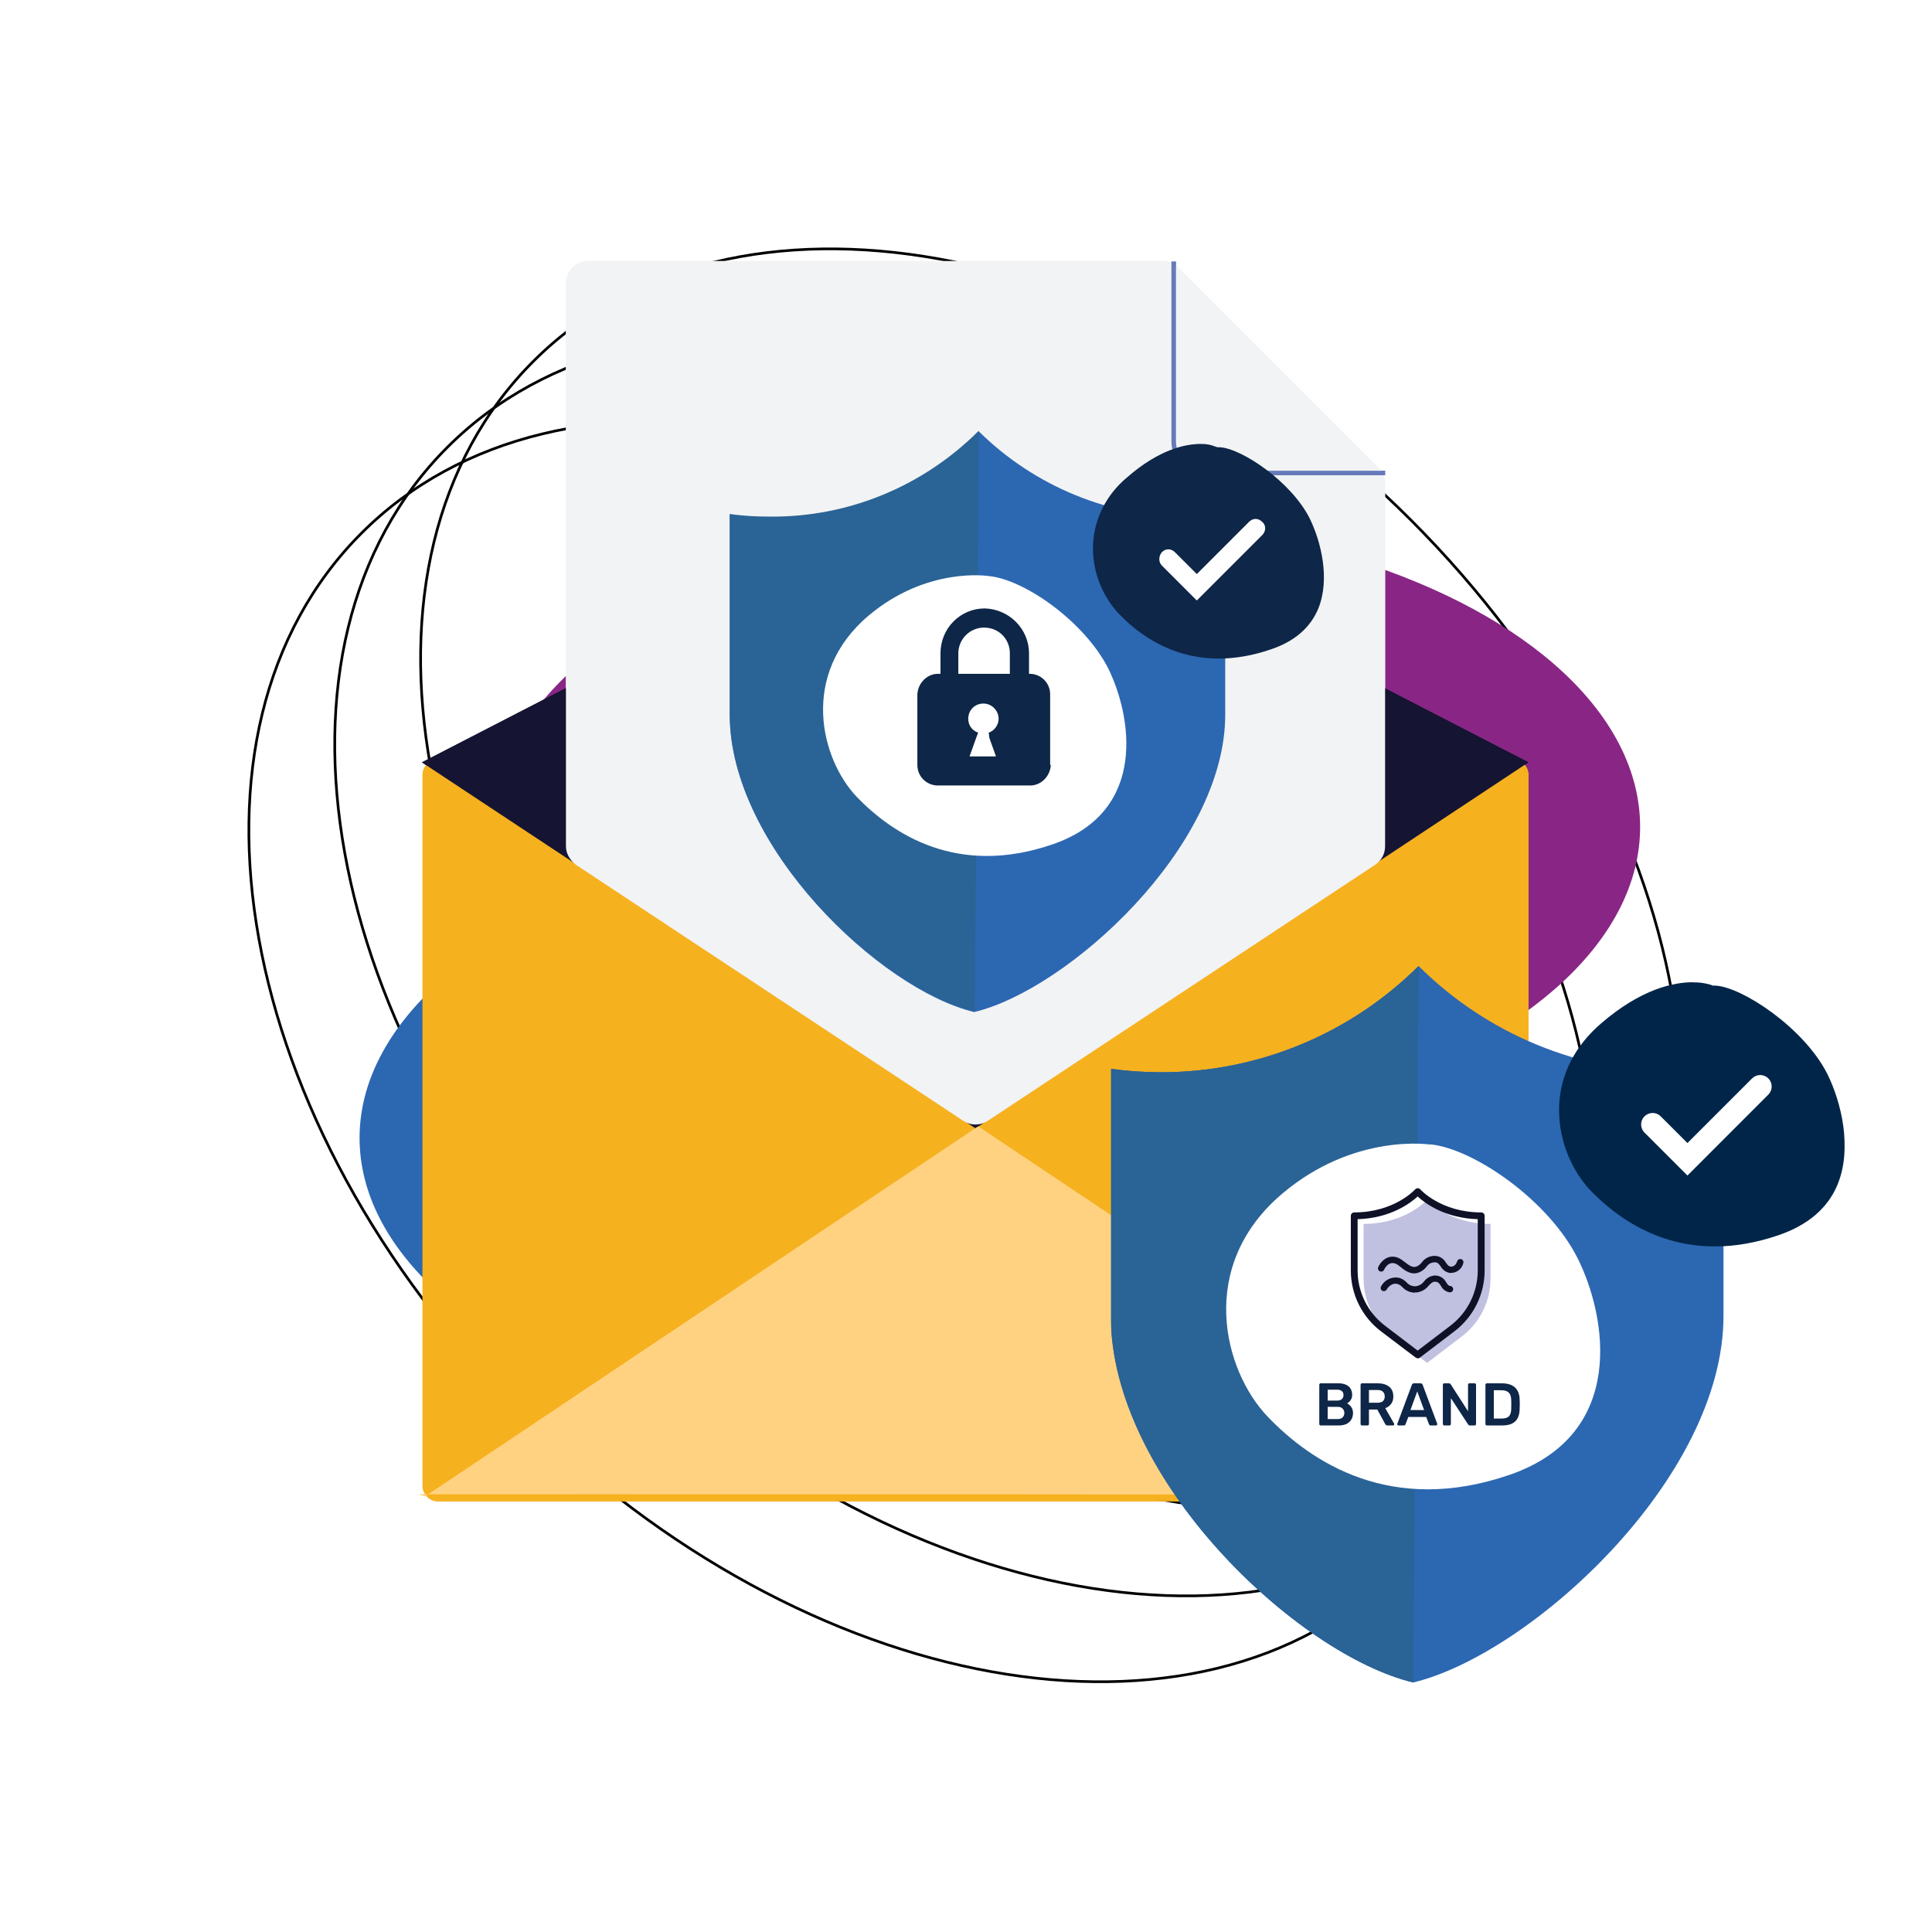 <svg xmlns="http://www.w3.org/2000/svg" width="720" height="720" viewBox="0 0 720 720" fill="none"><path d="M461.741 257.747C515.082 311.088 548.337 374.385 559.002 433.583C569.667 492.783 557.736 547.833 520.784 584.784C483.833 621.736 428.783 633.667 369.583 623.002C310.385 612.337 247.088 579.082 193.747 525.741C140.406 472.4 107.151 409.103 96.486 349.905C85.821 290.705 97.752 235.656 134.704 198.704C171.655 161.752 226.705 149.821 285.905 160.486C345.103 171.151 408.4 204.406 461.741 257.747Z" stroke="black"></path><path d="M493.741 225.747C547.082 279.088 580.337 342.385 591.002 401.583C601.667 460.783 589.736 515.833 552.784 552.784C515.833 589.736 460.783 601.667 401.583 591.002C342.385 580.337 279.088 547.082 225.747 493.741C172.406 440.4 139.151 377.103 128.486 317.905C117.821 258.705 129.752 203.656 166.704 166.704C203.655 129.752 258.705 117.821 317.905 128.486C377.103 139.151 440.4 172.406 493.741 225.747Z" stroke="black"></path><path d="M525.741 193.747C579.082 247.088 612.337 310.385 623.002 369.583C633.667 428.783 621.736 483.833 584.784 520.784C547.833 557.736 492.783 569.667 433.583 559.002C374.385 548.337 311.088 515.082 257.747 461.741C204.406 408.4 171.151 345.103 160.486 285.905C149.821 226.705 161.752 171.656 198.704 134.704C235.655 97.752 290.705 85.821 349.905 96.486C409.103 107.151 472.4 140.406 525.741 193.747Z" stroke="black"></path><g filter="url(#filter0_f_117_4121)"><ellipse cx="352.292" cy="424.088" rx="218.292" ry="115.168" fill="#2C67B2"></ellipse></g><g filter="url(#filter1_f_117_4121)"><ellipse cx="397.451" cy="308.168" rx="213.775" ry="115.168" fill="#892685"></ellipse></g><g clip-path="url(#clip0_117_4121)"><mask id="mask0_117_4121" style="mask-type:luminance" maskUnits="userSpaceOnUse" x="156" y="97" width="416" height="463"><path d="M156 559.842H571.081V97H156V559.842Z" fill="white"></path></mask><g mask="url(#mask0_117_4121)"><mask id="mask1_117_4121" style="mask-type:luminance" maskUnits="userSpaceOnUse" x="156" y="97" width="416" height="463"><path d="M156 559.842H571.081V97H156V559.842Z" fill="white"></path></mask><g mask="url(#mask1_117_4121)"><path d="M563.698 559.596H163.389C160.189 559.596 157.48 556.888 157.48 553.687V288.784C157.48 285.583 160.189 282.875 163.389 282.875H563.698C566.899 282.875 569.607 285.583 569.607 288.784V553.687C569.361 556.888 566.899 559.596 563.698 559.596Z" fill="#F6B11F"></path></g><mask id="mask2_117_4121" style="mask-type:luminance" maskUnits="userSpaceOnUse" x="156" y="97" width="416" height="463"><path d="M156 559.842H571.081V97H156V559.842Z" fill="white"></path></mask><g mask="url(#mask2_117_4121)"><path d="M157.234 284.106L363.544 420.497L569.607 284.106L363.544 177.751L157.234 284.106Z" fill="#151432"></path></g><mask id="mask3_117_4121" style="mask-type:luminance" maskUnits="userSpaceOnUse" x="156" y="97" width="416" height="463"><path d="M156 559.842H571.081V97H156V559.842Z" fill="white"></path></mask><g mask="url(#mask3_117_4121)"><path d="M210.906 105.617V315.373C210.906 318.081 212.383 320.543 214.599 322.266L359.114 417.789C361.822 419.513 365.269 419.513 367.977 417.789L512.492 322.266C514.708 320.789 516.185 318.327 516.185 315.373V179.967C516.185 177.751 515.2 175.782 513.723 174.305L439.127 99.708C437.65 98.231 435.434 97.246 433.464 97.246H219.031C214.599 97.493 210.906 100.939 210.906 105.617Z" fill="#F2F3F4"></path></g><mask id="mask4_117_4121" style="mask-type:luminance" maskUnits="userSpaceOnUse" x="156" y="97" width="416" height="463"><path d="M156 559.842H571.081V97H156V559.842Z" fill="white"></path></mask><g mask="url(#mask4_117_4121)"><path d="M516.184 176.274H448.973C442.572 176.274 437.402 171.104 437.402 164.457V97.493" stroke="#677BBB" stroke-width="1.699" stroke-miterlimit="10"></path></g><mask id="mask5_117_4121" style="mask-type:luminance" maskUnits="userSpaceOnUse" x="156" y="97" width="416" height="463"><path d="M156 559.842H571.081V97H156V559.842Z" fill="white"></path></mask><g mask="url(#mask5_117_4121)"><path d="M156 556.888C156 556.888 571.819 556.642 570.835 557.627L364.525 419.759L158.462 557.627" fill="#FFD281"></path></g><mask id="mask6_117_4121" style="mask-type:luminance" maskUnits="userSpaceOnUse" x="156" y="97" width="416" height="463"><path d="M156 559.842H571.081V97H156V559.842Z" fill="white"></path></mask><g mask="url(#mask6_117_4121)"><mask id="mask7_117_4121" style="mask-type:luminance" maskUnits="userSpaceOnUse" x="252" y="120" width="280" height="280"><mask id="mask8_117_4121" style="mask-type:luminance" maskUnits="userSpaceOnUse" x="156" y="97" width="415" height="463"><path d="M156 559.842H570.835V97H156V559.842Z" fill="white"></path></mask><g mask="url(#mask8_117_4121)"><path d="M252.996 120.142H531.686V399.324H252.996V120.142Z" fill="white"></path></g></mask><g mask="url(#mask7_117_4121)"><path d="M442.572 192.768C413.522 192.768 385.456 181.197 364.776 160.763C344.095 181.444 316.276 193.015 286.979 192.768C281.809 192.768 276.885 192.522 271.961 191.784V266.38C271.961 315.619 328.093 368.796 363.052 377.167C398.012 368.796 456.605 315.619 456.605 266.38V191.784C452.174 192.276 447.496 192.768 442.572 192.768Z" fill="#3EBDB2"></path></g><mask id="mask9_117_4121" style="mask-type:luminance" maskUnits="userSpaceOnUse" x="252" y="120" width="280" height="280"><mask id="mask10_117_4121" style="mask-type:luminance" maskUnits="userSpaceOnUse" x="156" y="97" width="415" height="463"><path d="M156 559.842H570.835V97H156V559.842Z" fill="white"></path></mask><g mask="url(#mask10_117_4121)"><path d="M252.996 120.142H531.686V399.324H252.996V120.142Z" fill="white"></path></g></mask><g mask="url(#mask9_117_4121)"><path d="M364.776 160.517C344.095 181.197 316.276 192.768 286.979 192.522C281.809 192.522 276.885 192.276 271.961 191.537V266.134C271.961 315.372 328.093 368.55 363.298 376.92" fill="#3EBDB2"></path></g><mask id="mask11_117_4121" style="mask-type:luminance" maskUnits="userSpaceOnUse" x="252" y="120" width="280" height="280"><mask id="mask12_117_4121" style="mask-type:luminance" maskUnits="userSpaceOnUse" x="156" y="97" width="415" height="463"><path d="M156 559.842H570.835V97H156V559.842Z" fill="white"></path></mask><g mask="url(#mask12_117_4121)"><path d="M252.996 120.142H531.686V399.324H252.996V120.142Z" fill="white"></path></g></mask><g mask="url(#mask11_117_4121)"><path d="M368.465 214.68C368.465 214.68 345.569 210.987 323.658 229.452C297.807 251.363 305.932 282.876 319.226 296.909C332.521 310.695 356.648 326.944 392.345 314.635C428.043 302.325 421.642 266.627 413.026 249.147C404.163 231.668 381.759 215.911 368.465 214.68Z" fill="white"></path></g></g><mask id="mask13_117_4121" style="mask-type:luminance" maskUnits="userSpaceOnUse" x="156" y="97" width="416" height="463"><path d="M156 559.842H571.081V97H156V559.842Z" fill="white"></path></mask><g mask="url(#mask13_117_4121)"><mask id="mask14_117_4121" style="mask-type:luminance" maskUnits="userSpaceOnUse" x="252" y="120" width="280" height="280"><mask id="mask15_117_4121" style="mask-type:luminance" maskUnits="userSpaceOnUse" x="156" y="97" width="415" height="463"><path d="M156 559.842H570.835V97H156V559.842Z" fill="white"></path></mask><g mask="url(#mask15_117_4121)"><path d="M252.996 120.142H531.686V399.324H252.996V120.142Z" fill="white"></path></g></mask><g mask="url(#mask14_117_4121)"><path d="M447.496 165.441C441.834 165.441 431.986 167.41 419.923 177.997C412.537 184.151 407.859 193.014 407.367 202.616C406.874 211.971 410.321 221.326 416.476 228.22C427.308 239.791 446.265 251.362 473.593 242.007C482.456 239.052 488.364 233.882 491.318 226.743C495.75 215.664 492.303 201.877 488.118 193.26C481.225 179.474 462.514 166.918 454.39 166.672H453.651L452.912 166.425C451.189 165.687 449.466 165.441 447.496 165.441Z" fill="#0E2647"></path></g><mask id="mask16_117_4121" style="mask-type:luminance" maskUnits="userSpaceOnUse" x="252" y="120" width="280" height="280"><mask id="mask17_117_4121" style="mask-type:luminance" maskUnits="userSpaceOnUse" x="156" y="97" width="415" height="463"><path d="M156 559.842H570.835V97H156V559.842Z" fill="white"></path></mask><g mask="url(#mask17_117_4121)"><path d="M252.996 120.142H531.686V399.324H252.996V120.142Z" fill="white"></path></g></mask><g mask="url(#mask16_117_4121)"><path d="M446.014 223.789L432.966 210.741C431.735 209.51 431.735 207.294 432.966 205.817C434.443 204.34 436.413 204.34 437.89 205.817L446.014 213.941L465.464 194.492C466.941 193.015 468.91 193.015 470.387 194.492C471.865 195.723 471.865 197.939 470.387 199.416L446.014 223.789Z" fill="white"></path></g></g><mask id="mask18_117_4121" style="mask-type:luminance" maskUnits="userSpaceOnUse" x="156" y="97" width="416" height="463"><path d="M156 559.842H571.081V97H156V559.842Z" fill="white"></path></mask><g mask="url(#mask18_117_4121)"><mask id="mask19_117_4121" style="mask-type:luminance" maskUnits="userSpaceOnUse" x="156" y="97" width="415" height="463"><path d="M156 559.842H570.835V97H156V559.842Z" fill="white"></path></mask><g mask="url(#mask19_117_4121)"><path d="M357.139 257.272V243.485C357.139 238.315 361.325 233.883 366.741 233.883C372.157 233.883 376.342 238.069 376.342 243.485V257.272H383.482V243.485C383.482 234.376 376.096 226.99 366.987 226.744C357.878 226.744 350.492 234.129 350.492 243.485V257.272H357.139Z" fill="#0E2647"></path></g><mask id="mask20_117_4121" style="mask-type:luminance" maskUnits="userSpaceOnUse" x="156" y="97" width="415" height="463"><path d="M156 559.842H570.835V97H156V559.842Z" fill="white"></path></mask><g mask="url(#mask20_117_4121)"><path d="M391.606 285.091C391.36 289.522 387.667 292.969 383.482 292.722H349.999C345.568 292.969 341.875 289.522 341.875 285.091V258.748C342.121 254.316 345.814 250.87 349.999 251.116H383.235C387.667 250.87 391.36 254.316 391.36 258.748V285.091H391.606Z" fill="#0E2647"></path></g><mask id="mask21_117_4121" style="mask-type:luminance" maskUnits="userSpaceOnUse" x="156" y="97" width="415" height="463"><path d="M156 559.842H570.835V97H156V559.842Z" fill="white"></path></mask><g mask="url(#mask21_117_4121)"><path d="M368.464 273.028C370.68 272.289 372.157 270.073 372.157 267.858C372.157 264.903 369.695 262.195 366.494 262.195C363.294 262.195 360.832 264.657 360.832 267.858C360.832 270.32 362.309 272.289 364.525 273.028L363.786 274.997L361.324 281.891H371.172L368.71 274.997L368.464 273.028Z" fill="white"></path></g></g></g><g clip-path="url(#clip1_117_4121)"><mask id="mask22_117_4121" style="mask-type:luminance" maskUnits="userSpaceOnUse" x="156" y="97" width="416" height="463"><path d="M156 559.842H571.081V97H156V559.842Z" fill="white"></path></mask><g mask="url(#mask22_117_4121)"><mask id="mask23_117_4121" style="mask-type:luminance" maskUnits="userSpaceOnUse" x="156" y="97" width="416" height="463"><path d="M156 559.842H571.081V97H156V559.842Z" fill="white"></path></mask><g mask="url(#mask23_117_4121)"><path d="M563.698 559.596H163.389C160.189 559.596 157.48 556.888 157.48 553.687V288.784C157.48 285.583 160.189 282.875 163.389 282.875H563.698C566.899 282.875 569.607 285.583 569.607 288.784V553.687C569.361 556.888 566.899 559.596 563.698 559.596Z" fill="#F6B11F"></path></g><mask id="mask24_117_4121" style="mask-type:luminance" maskUnits="userSpaceOnUse" x="156" y="97" width="416" height="463"><path d="M156 559.842H571.081V97H156V559.842Z" fill="white"></path></mask><g mask="url(#mask24_117_4121)"><path d="M157.234 284.106L363.544 420.497L569.607 284.106L363.544 177.751L157.234 284.106Z" fill="#151432"></path></g><mask id="mask25_117_4121" style="mask-type:luminance" maskUnits="userSpaceOnUse" x="156" y="97" width="416" height="463"><path d="M156 559.842H571.081V97H156V559.842Z" fill="white"></path></mask><g mask="url(#mask25_117_4121)"><path d="M210.906 105.617V315.373C210.906 318.081 212.383 320.543 214.599 322.266L359.114 417.789C361.822 419.513 365.269 419.513 367.977 417.789L512.492 322.266C514.708 320.789 516.185 318.327 516.185 315.373V179.967C516.185 177.751 515.2 175.782 513.723 174.305L439.127 99.708C437.65 98.231 435.434 97.246 433.464 97.246H219.031C214.599 97.493 210.906 100.939 210.906 105.617Z" fill="#F2F3F4"></path></g><mask id="mask26_117_4121" style="mask-type:luminance" maskUnits="userSpaceOnUse" x="156" y="97" width="416" height="463"><path d="M156 559.842H571.081V97H156V559.842Z" fill="white"></path></mask><g mask="url(#mask26_117_4121)"><path d="M516.184 176.274H448.973C442.572 176.274 437.402 171.104 437.402 164.457V97.493" stroke="#677BBB" stroke-width="1.699" stroke-miterlimit="10"></path></g><mask id="mask27_117_4121" style="mask-type:luminance" maskUnits="userSpaceOnUse" x="156" y="97" width="416" height="463"><path d="M156 559.842H571.081V97H156V559.842Z" fill="white"></path></mask><g mask="url(#mask27_117_4121)"><path d="M156 556.888C156 556.888 571.819 556.642 570.835 557.627L364.525 419.759L158.462 557.627" fill="#FFD281"></path></g><mask id="mask28_117_4121" style="mask-type:luminance" maskUnits="userSpaceOnUse" x="156" y="97" width="416" height="463"><path d="M156 559.842H571.081V97H156V559.842Z" fill="white"></path></mask><g mask="url(#mask28_117_4121)"><mask id="mask29_117_4121" style="mask-type:luminance" maskUnits="userSpaceOnUse" x="252" y="120" width="280" height="280"><mask id="mask30_117_4121" style="mask-type:luminance" maskUnits="userSpaceOnUse" x="156" y="97" width="415" height="463"><path d="M156 559.842H570.835V97H156V559.842Z" fill="white"></path></mask><g mask="url(#mask30_117_4121)"><path d="M252.996 120.142H531.686V399.324H252.996V120.142Z" fill="white"></path></g></mask><g mask="url(#mask29_117_4121)"><path d="M442.572 192.768C413.522 192.768 385.456 181.197 364.776 160.763C344.095 181.444 316.276 193.015 286.979 192.768C281.809 192.768 276.885 192.522 271.961 191.784V266.38C271.961 315.619 328.093 368.796 363.052 377.167C398.012 368.796 456.605 315.619 456.605 266.38V191.784C452.174 192.276 447.496 192.768 442.572 192.768Z" fill="#2C67B2"></path></g><mask id="mask31_117_4121" style="mask-type:luminance" maskUnits="userSpaceOnUse" x="252" y="120" width="280" height="280"><mask id="mask32_117_4121" style="mask-type:luminance" maskUnits="userSpaceOnUse" x="156" y="97" width="415" height="463"><path d="M156 559.842H570.835V97H156V559.842Z" fill="white"></path></mask><g mask="url(#mask32_117_4121)"><path d="M252.996 120.142H531.686V399.324H252.996V120.142Z" fill="white"></path></g></mask><g mask="url(#mask31_117_4121)"><path d="M364.776 160.517C344.095 181.197 316.276 192.768 286.979 192.522C281.809 192.522 276.885 192.276 271.961 191.537V266.134C271.961 315.372 328.093 368.55 363.298 376.92" fill="#2A6396"></path></g><mask id="mask33_117_4121" style="mask-type:luminance" maskUnits="userSpaceOnUse" x="252" y="120" width="280" height="280"><mask id="mask34_117_4121" style="mask-type:luminance" maskUnits="userSpaceOnUse" x="156" y="97" width="415" height="463"><path d="M156 559.842H570.835V97H156V559.842Z" fill="white"></path></mask><g mask="url(#mask34_117_4121)"><path d="M252.996 120.142H531.686V399.324H252.996V120.142Z" fill="white"></path></g></mask><g mask="url(#mask33_117_4121)"><path d="M368.465 214.68C368.465 214.68 345.569 210.987 323.658 229.452C297.807 251.363 305.932 282.876 319.226 296.909C332.521 310.695 356.648 326.944 392.345 314.635C428.043 302.325 421.642 266.627 413.026 249.147C404.163 231.668 381.759 215.911 368.465 214.68Z" fill="white"></path></g></g><mask id="mask35_117_4121" style="mask-type:luminance" maskUnits="userSpaceOnUse" x="156" y="97" width="416" height="463"><path d="M156 559.842H571.081V97H156V559.842Z" fill="white"></path></mask><g mask="url(#mask35_117_4121)"><mask id="mask36_117_4121" style="mask-type:luminance" maskUnits="userSpaceOnUse" x="252" y="120" width="280" height="280"><mask id="mask37_117_4121" style="mask-type:luminance" maskUnits="userSpaceOnUse" x="156" y="97" width="415" height="463"><path d="M156 559.842H570.835V97H156V559.842Z" fill="white"></path></mask><g mask="url(#mask37_117_4121)"><path d="M252.996 120.142H531.686V399.324H252.996V120.142Z" fill="white"></path></g></mask><g mask="url(#mask36_117_4121)"><path d="M447.496 165.441C441.834 165.441 431.986 167.41 419.923 177.997C412.537 184.151 407.859 193.014 407.367 202.616C406.874 211.971 410.321 221.326 416.476 228.22C427.308 239.791 446.265 251.362 473.593 242.007C482.456 239.052 488.364 233.882 491.318 226.743C495.75 215.664 492.303 201.877 488.118 193.26C481.225 179.474 462.514 166.918 454.39 166.672H453.651L452.912 166.425C451.189 165.687 449.466 165.441 447.496 165.441Z" fill="#0E2647"></path></g><mask id="mask38_117_4121" style="mask-type:luminance" maskUnits="userSpaceOnUse" x="252" y="120" width="280" height="280"><mask id="mask39_117_4121" style="mask-type:luminance" maskUnits="userSpaceOnUse" x="156" y="97" width="415" height="463"><path d="M156 559.842H570.835V97H156V559.842Z" fill="white"></path></mask><g mask="url(#mask39_117_4121)"><path d="M252.996 120.142H531.686V399.324H252.996V120.142Z" fill="white"></path></g></mask><g mask="url(#mask38_117_4121)"><path d="M446.014 223.789L432.966 210.741C431.735 209.51 431.735 207.294 432.966 205.817C434.443 204.34 436.413 204.34 437.89 205.817L446.014 213.941L465.464 194.492C466.941 193.015 468.91 193.015 470.387 194.492C471.865 195.723 471.865 197.939 470.387 199.416L446.014 223.789Z" fill="white"></path></g></g><mask id="mask40_117_4121" style="mask-type:luminance" maskUnits="userSpaceOnUse" x="156" y="97" width="416" height="463"><path d="M156 559.842H571.081V97H156V559.842Z" fill="white"></path></mask><g mask="url(#mask40_117_4121)"><mask id="mask41_117_4121" style="mask-type:luminance" maskUnits="userSpaceOnUse" x="156" y="97" width="415" height="463"><path d="M156 559.842H570.835V97H156V559.842Z" fill="white"></path></mask><g mask="url(#mask41_117_4121)"><path d="M357.139 257.272V243.485C357.139 238.315 361.325 233.883 366.741 233.883C372.157 233.883 376.342 238.069 376.342 243.485V257.272H383.482V243.485C383.482 234.376 376.096 226.99 366.987 226.744C357.878 226.744 350.492 234.129 350.492 243.485V257.272H357.139Z" fill="#0E2647"></path></g><mask id="mask42_117_4121" style="mask-type:luminance" maskUnits="userSpaceOnUse" x="156" y="97" width="415" height="463"><path d="M156 559.842H570.835V97H156V559.842Z" fill="white"></path></mask><g mask="url(#mask42_117_4121)"><path d="M391.606 285.091C391.36 289.522 387.667 292.969 383.482 292.722H349.999C345.568 292.969 341.875 289.522 341.875 285.091V258.748C342.121 254.316 345.814 250.87 349.999 251.116H383.235C387.667 250.87 391.36 254.316 391.36 258.748V285.091H391.606Z" fill="#0E2647"></path></g><mask id="mask43_117_4121" style="mask-type:luminance" maskUnits="userSpaceOnUse" x="156" y="97" width="415" height="463"><path d="M156 559.842H570.835V97H156V559.842Z" fill="white"></path></mask><g mask="url(#mask43_117_4121)"><path d="M368.464 273.028C370.68 272.289 372.157 270.073 372.157 267.858C372.157 264.903 369.695 262.195 366.494 262.195C363.294 262.195 360.832 264.657 360.832 267.858C360.832 270.32 362.309 272.289 364.525 273.028L363.786 274.997L361.324 281.891H371.172L368.71 274.997L368.464 273.028Z" fill="white"></path></g></g></g></g></g><g clip-path="url(#clip2_117_4121)"><mask id="mask44_117_4121" style="mask-type:luminance" maskUnits="userSpaceOnUse" x="390" y="310" width="345" height="345"><path d="M734.671 310.215H390.34V654.546H734.671V310.215Z" fill="white"></path></mask><g mask="url(#mask44_117_4121)"><path d="M624.693 399.595C588.701 399.636 554.163 385.396 528.66 360C503.164 385.4 468.629 399.642 432.64 399.595C426.397 399.591 420.161 399.162 413.977 398.313V490.398C413.977 551.232 483.412 616.643 526.673 627.013C569.934 616.643 642.292 551.232 642.292 490.398V398.428C636.444 399.193 630.552 399.583 624.654 399.595" fill="#2C67B2"></path><path d="M528.657 360C503.162 385.4 468.626 399.642 432.637 399.595C426.39 399.59 420.15 399.162 413.961 398.313V490.398C413.961 551.245 483.409 616.63 526.67 627.013" fill="#2A6396"></path><path d="M533.131 426.564C533.131 426.564 504.829 422.052 477.898 444.804C445.853 471.914 456.043 510.765 472.335 527.852C488.627 544.938 518.48 564.794 562.536 549.643C606.591 534.492 598.695 490.449 587.967 468.979C577.238 447.508 549.513 428.217 533.131 426.461" fill="white"></path></g><mask id="mask45_117_4121" style="mask-type:luminance" maskUnits="userSpaceOnUse" x="390" y="310" width="345" height="345"><path d="M734.671 310.215H390.34V654.546H734.671V310.215Z" fill="white"></path></mask><g mask="url(#mask45_117_4121)"><path d="M630.86 366.05C623.81 366.05 611.633 368.486 596.636 381.432C587.009 389.738 581.626 400.198 581.062 411.67C580.557 423.264 584.6 434.597 592.329 443.253C605.839 457.353 629.04 471.889 662.828 460.314C673.813 456.546 681.222 450.188 684.824 441.395C690.374 427.833 686.195 410.721 680.978 400.198C672.339 383.085 649.343 367.896 639.397 367.319H638.358L637.461 366.973C635.32 366.337 633.092 366.043 630.86 366.102" fill="#002548"></path><path d="M628.859 438.088L612.734 421.963C611.982 421.151 611.573 420.078 611.595 418.972C611.616 417.865 612.065 416.809 612.848 416.026C613.63 415.244 614.686 414.795 615.793 414.773C616.9 414.752 617.972 415.16 618.784 415.913L628.859 425.988L652.957 401.89C653.353 401.492 653.824 401.177 654.342 400.962C654.861 400.746 655.416 400.635 655.977 400.635C656.539 400.634 657.095 400.744 657.613 400.958C658.132 401.173 658.603 401.487 659.001 401.883C659.398 402.28 659.713 402.75 659.928 403.269C660.144 403.787 660.255 404.343 660.256 404.904C660.256 405.465 660.146 406.021 659.932 406.54C659.718 407.058 659.403 407.53 659.007 407.927L628.859 438.088Z" fill="white"></path></g><path d="M492.199 531.228C492.05 531.228 491.923 531.175 491.818 531.071C491.713 530.966 491.661 530.839 491.661 530.689V516.078C491.661 515.913 491.713 515.779 491.818 515.674C491.923 515.569 492.05 515.517 492.199 515.517H498.708C499.92 515.517 500.908 515.704 501.671 516.078C502.434 516.437 502.995 516.938 503.354 517.582C503.728 518.225 503.915 518.973 503.915 519.826C503.915 520.395 503.811 520.896 503.601 521.33C503.407 521.749 503.16 522.093 502.861 522.362C502.576 522.632 502.292 522.841 502.008 522.991C502.591 523.26 503.107 523.709 503.556 524.337C504.005 524.966 504.23 525.714 504.23 526.582C504.23 527.48 504.028 528.28 503.624 528.983C503.22 529.687 502.621 530.24 501.828 530.644C501.035 531.033 500.055 531.228 498.888 531.228H492.199ZM494.781 528.849H498.529C499.337 528.849 499.95 528.632 500.369 528.198C500.788 527.749 500.998 527.21 500.998 526.582C500.998 525.923 500.781 525.377 500.347 524.943C499.928 524.509 499.322 524.292 498.529 524.292H494.781V528.849ZM494.781 521.958H498.304C499.097 521.958 499.688 521.771 500.077 521.397C500.481 521.008 500.683 520.507 500.683 519.893C500.683 519.265 500.481 518.779 500.077 518.434C499.688 518.075 499.097 517.896 498.304 517.896H494.781V521.958ZM507.586 531.228C507.437 531.228 507.309 531.175 507.205 531.071C507.1 530.966 507.048 530.839 507.048 530.689V516.078C507.048 515.913 507.1 515.779 507.205 515.674C507.309 515.569 507.437 515.517 507.586 515.517H513.399C515.21 515.517 516.639 515.936 517.686 516.774C518.734 517.612 519.257 518.831 519.257 520.432C519.257 521.539 518.98 522.459 518.427 523.193C517.888 523.926 517.162 524.457 516.25 524.786L519.527 530.51C519.572 530.599 519.594 530.682 519.594 530.756C519.594 530.891 519.542 531.003 519.437 531.093C519.347 531.183 519.242 531.228 519.123 531.228H517.08C516.826 531.228 516.631 531.16 516.497 531.026C516.362 530.891 516.257 530.756 516.182 530.622L513.287 525.302H510.167V530.689C510.167 530.839 510.115 530.966 510.01 531.071C509.92 531.175 509.793 531.228 509.629 531.228H507.586ZM510.167 522.766H513.332C514.245 522.766 514.926 522.564 515.374 522.16C515.823 521.741 516.048 521.158 516.048 520.41C516.048 519.661 515.823 519.078 515.374 518.659C514.94 518.225 514.26 518.008 513.332 518.008H510.167V522.766ZM521.184 531.228C521.064 531.228 520.952 531.183 520.848 531.093C520.758 531.003 520.713 530.891 520.713 530.756C520.713 530.697 520.728 530.629 520.758 530.554L526.167 516.078C526.212 515.928 526.294 515.801 526.414 515.696C526.548 515.577 526.728 515.517 526.952 515.517H529.399C529.623 515.517 529.795 515.577 529.915 515.696C530.035 515.801 530.125 515.928 530.184 516.078L535.593 530.554C535.608 530.629 535.616 530.697 535.616 530.756C535.616 530.891 535.571 531.003 535.481 531.093C535.391 531.183 535.287 531.228 535.167 531.228H533.214C533.005 531.228 532.848 531.183 532.743 531.093C532.653 530.988 532.593 530.891 532.564 530.801L531.509 528.063H524.843L523.788 530.801C523.758 530.891 523.69 530.988 523.586 531.093C523.496 531.183 523.346 531.228 523.137 531.228H521.184ZM525.628 525.482H530.723L528.164 518.547L525.628 525.482ZM538.25 531.228C538.1 531.228 537.973 531.175 537.868 531.071C537.764 530.966 537.711 530.839 537.711 530.689V516.078C537.711 515.913 537.764 515.779 537.868 515.674C537.973 515.569 538.1 515.517 538.25 515.517H539.978C540.188 515.517 540.337 515.569 540.427 515.674C540.532 515.764 540.599 515.831 540.629 515.876L547.093 525.931V516.078C547.093 515.913 547.138 515.779 547.228 515.674C547.333 515.569 547.467 515.517 547.632 515.517H549.517C549.682 515.517 549.816 515.569 549.921 515.674C550.026 515.779 550.078 515.913 550.078 516.078V530.667C550.078 530.831 550.026 530.966 549.921 531.071C549.816 531.175 549.689 531.228 549.54 531.228H547.789C547.579 531.228 547.43 531.175 547.34 531.071C547.25 530.966 547.183 530.899 547.138 530.869L540.696 521.038V530.689C540.696 530.839 540.644 530.966 540.539 531.071C540.435 531.175 540.3 531.228 540.135 531.228H538.25ZM554.119 531.228C553.969 531.228 553.842 531.175 553.737 531.071C553.633 530.966 553.58 530.839 553.58 530.689V516.078C553.58 515.913 553.633 515.779 553.737 515.674C553.842 515.569 553.969 515.517 554.119 515.517H559.595C561.107 515.517 562.349 515.749 563.321 516.212C564.309 516.676 565.049 517.365 565.543 518.277C566.052 519.19 566.314 520.305 566.329 521.622C566.359 522.28 566.374 522.863 566.374 523.372C566.374 523.881 566.359 524.457 566.329 525.1C566.299 526.492 566.044 527.644 565.566 528.557C565.087 529.455 564.361 530.128 563.388 530.577C562.431 531.011 561.204 531.228 559.708 531.228H554.119ZM556.7 528.647H559.595C560.433 528.647 561.114 528.527 561.638 528.288C562.161 528.048 562.543 527.667 562.782 527.143C563.037 526.604 563.171 525.901 563.186 525.033C563.201 524.584 563.209 524.195 563.209 523.866C563.224 523.522 563.224 523.185 563.209 522.856C563.209 522.512 563.201 522.123 563.186 521.689C563.157 520.462 562.85 519.557 562.266 518.973C561.683 518.39 560.755 518.098 559.483 518.098H556.7V528.647Z" fill="#0E2647"></path><path d="M555.474 456.11C539.708 456.11 531.825 447.137 531.825 447.137C531.825 447.137 523.942 456.11 508.176 456.11V476.516C508.176 480.677 509.136 484.78 510.981 488.509C512.826 492.237 515.507 495.489 518.815 498.012L531.825 507.921L544.823 498.012C548.132 495.49 550.815 492.238 552.662 488.51C554.51 484.782 555.472 480.677 555.474 476.516V456.11Z" fill="#C0C0E0"></path><path d="M528.323 506.177C528.051 506.175 527.786 506.085 527.567 505.921L514.557 496.077C511.103 493.426 508.302 490.019 506.371 486.117C504.44 482.215 503.43 477.922 503.418 473.568V453.111C503.418 452.771 503.553 452.445 503.793 452.204C504.034 451.964 504.36 451.829 504.7 451.829C519.646 451.829 527.311 443.33 527.388 443.241C527.508 443.106 527.655 442.999 527.82 442.926C527.984 442.852 528.162 442.814 528.343 442.814C528.523 442.814 528.701 442.852 528.866 442.926C529.03 442.999 529.177 443.106 529.298 443.241C529.375 443.33 536.988 451.829 551.998 451.829C552.338 451.829 552.664 451.964 552.905 452.204C553.145 452.445 553.28 452.771 553.28 453.111V473.504C553.274 477.872 552.262 482.18 550.324 486.094C548.386 490.008 545.573 493.424 542.103 496.077L529.105 505.985C528.88 506.154 528.605 506.244 528.323 506.241M505.943 454.354V473.504C505.953 477.472 506.873 481.384 508.633 484.94C510.393 488.495 512.946 491.6 516.095 494.013L528.323 503.332L540.565 494.013C543.714 491.6 546.267 488.495 548.027 484.94C549.787 481.384 550.707 477.472 550.717 473.504V454.354C538.257 453.982 530.836 448.227 528.323 445.894C525.76 448.227 518.402 453.982 505.943 454.354Z" fill="#0F1127"></path><path d="M527.019 474.555C524.943 474.555 523.174 473.171 521.892 472.119C521.41 471.693 520.881 471.323 520.315 471.017C517.431 469.735 515.97 472.824 515.816 473.171C515.689 473.461 515.451 473.689 515.155 473.805C514.86 473.92 514.53 473.913 514.239 473.786C513.949 473.658 513.721 473.421 513.605 473.125C513.49 472.829 513.497 472.5 513.624 472.209C514.47 470.286 517.149 467.082 521.238 468.812C522.008 469.196 522.727 469.674 523.379 470.235C525.058 471.517 526.353 472.491 527.737 472.055C528.589 471.744 529.33 471.186 529.865 470.453C530.434 469.675 531.184 469.048 532.051 468.625C532.918 468.203 533.875 467.999 534.838 468.031C535.662 468.068 536.462 468.318 537.16 468.756C537.859 469.194 538.432 469.805 538.825 470.53C539.465 471.414 539.863 471.914 540.542 472.004C542.324 472.273 542.978 470.274 543.042 470.043C543.136 469.739 543.347 469.486 543.628 469.337C543.909 469.188 544.237 469.156 544.541 469.248C544.691 469.294 544.831 469.368 544.952 469.467C545.073 469.567 545.173 469.689 545.247 469.827C545.321 469.965 545.366 470.116 545.382 470.272C545.397 470.428 545.382 470.585 545.336 470.735C545.061 471.857 544.392 472.842 543.45 473.51C542.509 474.178 541.358 474.486 540.209 474.375C539.512 474.233 538.855 473.942 538.282 473.522C537.709 473.101 537.234 472.562 536.889 471.94C536.158 470.94 535.735 470.427 534.838 470.427C534.212 470.395 533.587 470.528 533.028 470.811C532.468 471.094 531.992 471.519 531.646 472.043C530.828 473.107 529.713 473.906 528.442 474.337C527.986 474.482 527.51 474.556 527.032 474.555" fill="#0F1127"></path><path d="M527.238 481.733C526.367 481.721 525.507 481.533 524.712 481.178C523.916 480.823 523.201 480.31 522.61 479.669C522.142 479.164 521.563 478.774 520.918 478.528C518.355 477.811 516.842 480.438 516.778 480.554C516.627 480.832 516.371 481.04 516.067 481.13C515.763 481.22 515.435 481.186 515.157 481.034C514.878 480.883 514.671 480.627 514.581 480.323C514.49 480.019 514.525 479.692 514.676 479.413C515.306 478.199 516.321 477.228 517.562 476.652C518.803 476.077 520.2 475.93 521.534 476.234C522.542 476.569 523.456 477.141 524.2 477.9C524.643 478.435 525.217 478.846 525.866 479.093C526.516 479.34 527.218 479.415 527.904 479.31C529.031 479.091 530.033 478.454 530.711 477.529C531.192 476.884 531.808 476.353 532.517 475.974C533.226 475.595 534.01 475.378 534.813 475.337C535.685 475.345 536.537 475.594 537.275 476.058C538.013 476.522 538.607 477.182 538.992 477.964C539.607 478.887 539.902 479.246 540.492 479.246C540.806 479.28 541.094 479.438 541.292 479.684C541.491 479.93 541.583 480.246 541.549 480.56C541.515 480.874 541.358 481.163 541.111 481.361C540.865 481.559 540.55 481.652 540.235 481.618C539.545 481.509 538.891 481.236 538.328 480.821C537.766 480.406 537.312 479.861 537.005 479.233C536.3 478.169 535.916 477.67 534.813 477.657C533.865 477.657 533.352 478.157 532.442 479.118C531.394 480.444 529.891 481.335 528.225 481.618C527.893 481.663 527.559 481.684 527.225 481.682" fill="#0F1127"></path></g><defs><filter id="filter0_f_117_4121" x="30.845" y="205.765" width="642.891" height="436.644" filterUnits="userSpaceOnUse" color-interpolation-filters="sRGB"><feGaussianBlur stdDeviation="51.577"></feGaussianBlur></filter><filter id="filter1_f_117_4121" x="80.521" y="89.845" width="633.86" height="436.644" filterUnits="userSpaceOnUse" color-interpolation-filters="sRGB"><feGaussianBlur stdDeviation="51.577"></feGaussianBlur></filter><clipPath id="clip0_117_4121"><rect width="415.081" height="462.842" fill="white" transform="translate(156 97)"></rect></clipPath><clipPath id="clip1_117_4121"><rect width="415.081" height="462.842" fill="white" transform="translate(156 97)"></rect></clipPath><clipPath id="clip2_117_4121"><rect width="273.435" height="267" fill="white" transform="translate(414 360)"></rect></clipPath></defs></svg>